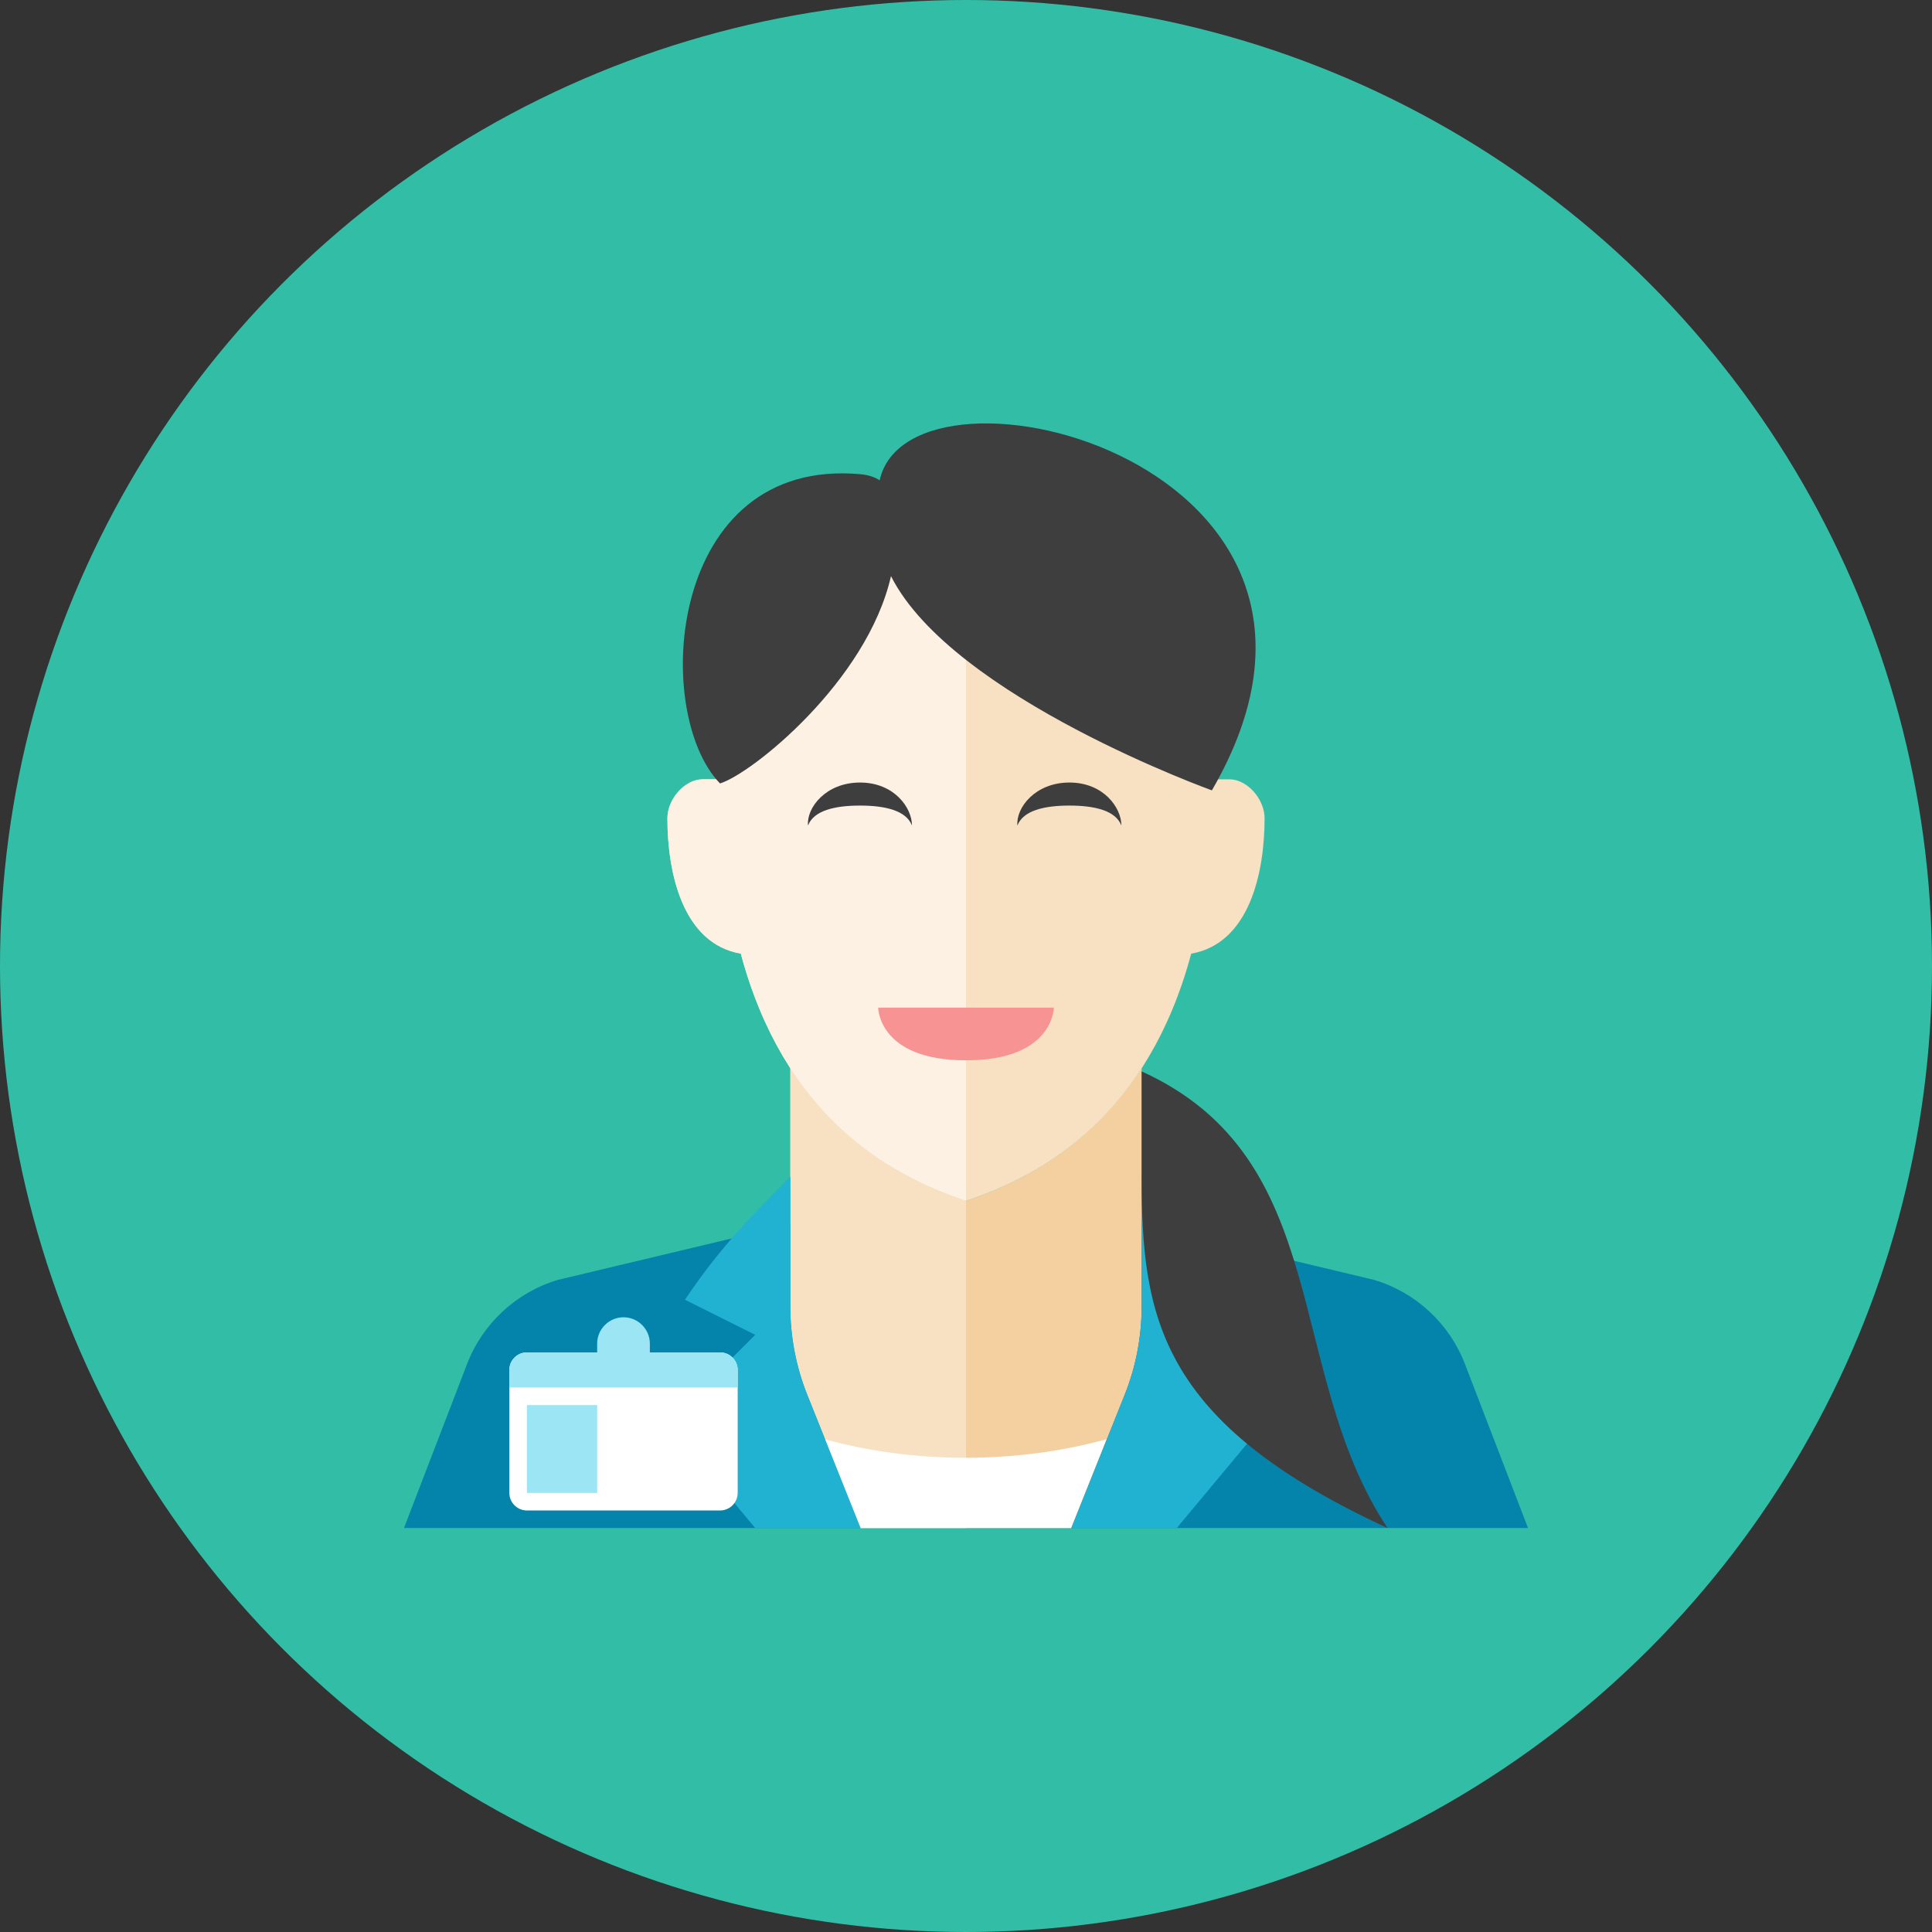 <?xml version="1.0" ?><!DOCTYPE svg  PUBLIC '-//W3C//DTD SVG 1.0//EN'  'http://www.w3.org/TR/2001/REC-SVG-20010904/DTD/svg10.dtd'><svg height="110px" style="enable-background:new 0 0 110 110;" version="1.0" viewBox="0 0 110 110" width="110px" xml:space="preserve" xmlns="http://www.w3.org/2000/svg" xmlns:xlink="http://www.w3.org/1999/xlink"><rect x="0" y="0" width="110" height="110" fill="#333333" stroke="none"/><g id="Artboard"/><g id="Multicolor"><g><circle cx="55" cy="55" r="55" style="fill:#32BEA6;"/></g><g><g><g><path d="M55,70l-7-1l-16.241,3.872c-2.371,0.711-4.279,2.48-5.168,4.791L23,87h32V70z" style="fill:#0484AB;"/></g><g><path d="M55,70l7-1l16.241,3.872c2.371,0.711,4.279,2.48,5.168,4.791L87,87H55V70z" style="fill:#0484AB;"/></g></g><path d="M55,68.371c-3.284-1.094-7.159-3.171-10-7.568v13.586c0,1.725,0.329,3.434,0.97,5.035L49,87h12    l3.03-7.576c0.641-1.601,0.97-3.31,0.97-5.035V60.803C62.159,65.2,58.284,67.277,55,68.371z" style="fill:#F4D0A1;"/><path d="M45,60.803v13.586c0,1.725,0.329,3.434,0.97,5.035L49,87h6V68.371    C51.716,67.277,47.841,65.2,45,60.803z" style="fill:#F8E1C2;"/><g><path d="M54.977,83c-2.887,0-5.605-0.387-8.023-1.058L48.977,87h12L63,81.942     C60.582,82.613,57.863,83,54.977,83z" style="fill:#FFFFFF;"/></g><g><path d="M43,87h6l-3.03-7.576c-0.641-1.601-0.97-3.31-0.97-5.035V67c-2,2-4,4-6,7l4,2l-5,5L43,87z" style="fill:#21B2D1;"/></g><g><path d="M67,87h-6l3.03-7.576c0.641-1.601,0.97-3.31,0.97-5.035V67c2,2,4,4,6,7l-4,2l5,5L67,87z" style="fill:#21B2D1;"/></g><g><g><path d="M42,85c0,0.55-0.45,1-1,1H30c-0.55,0-1-0.45-1-1v-7c0-0.55,0.45-1,1-1h11c0.55,0,1,0.45,1,1V85z" style="fill:#FFFFFF;"/></g><g><rect height="5" style="fill:#9CE5F4;" width="4" x="30" y="80"/></g><path d="M41,77h-4v-0.5c0-0.825-0.675-1.5-1.5-1.5S34,75.675,34,76.5V77h-4c-0.55,0-1,0.45-1,1v1h13v-1     C42,77.45,41.55,77,41,77z" style="fill:#9CE5F4;"/></g><path d="M70,44.371c-0.277,0-0.633,0-1,0c0-0.007,0-0.014,0-0.021c-0.018-9.008-1.024-16.979-14-16.979    S41.018,35.342,41,44.35c0,0.007,0,0.014,0,0.021c-0.368,0-0.723,0-1,0c-1,0-2,1.111-2,2.222c0,3.091,0.864,7.13,4.178,7.703    C44.62,63.398,50.396,66.837,55,68.371c4.604-1.534,10.38-4.973,12.822-14.075C71.136,53.724,72,49.684,72,46.593    C72,45.482,71,44.371,70,44.371z" style="fill:#F8E1C2;"/><path d="M41,44.35c0,0.007,0,0.014,0,0.021c-0.368,0-0.723,0-1,0c-1,0-2,1.111-2,2.222    c0,3.091,0.864,7.13,4.178,7.703C44.62,63.398,50.396,66.837,55,68.371v-41C42.024,27.371,41.018,35.342,41,44.35z" style="fill:#FCF1E2;"/><g><g><path d="M48.964,45.866c1.43,0,2.627,0.277,2.959,1.134c0.004-1-1.003-2.446-2.959-2.446      c-1.953,0-3.053,1.446-2.959,2.446C46.337,46.144,47.534,45.866,48.964,45.866z" style="fill:#3E3E3F;"/></g></g><g><g><path d="M60.887,45.866c1.43,0,2.627,0.277,2.959,1.134c0.004-1-1.003-2.446-2.959-2.446      c-1.953,0-3.053,1.446-2.959,2.446C58.26,46.144,59.457,45.866,60.887,45.866z" style="fill:#3E3E3F;"/></g></g><g><path d="M65,61c11,5,8.074,17.046,14,26c-13-6-14-12-14-20C65,67,65,62,65,61z" style="fill:#3E3E3F;"/></g><path d="M50.084,27.346C49.81,27.17,49.458,27.042,49,27c-11-1-11.931,13.548-8.006,17.606    c1.79-0.541,8.368-5.803,9.735-11.803C54.228,39.733,69.254,45.09,69,45C79.845,26.302,51.823,19.426,50.084,27.346z" style="fill:#3E3E3F;"/><g><path d="M50,57.371h10c0,0,0,3-5,3S50,57.371,50,57.371z" style="fill:#F79392;"/></g></g></g></svg>